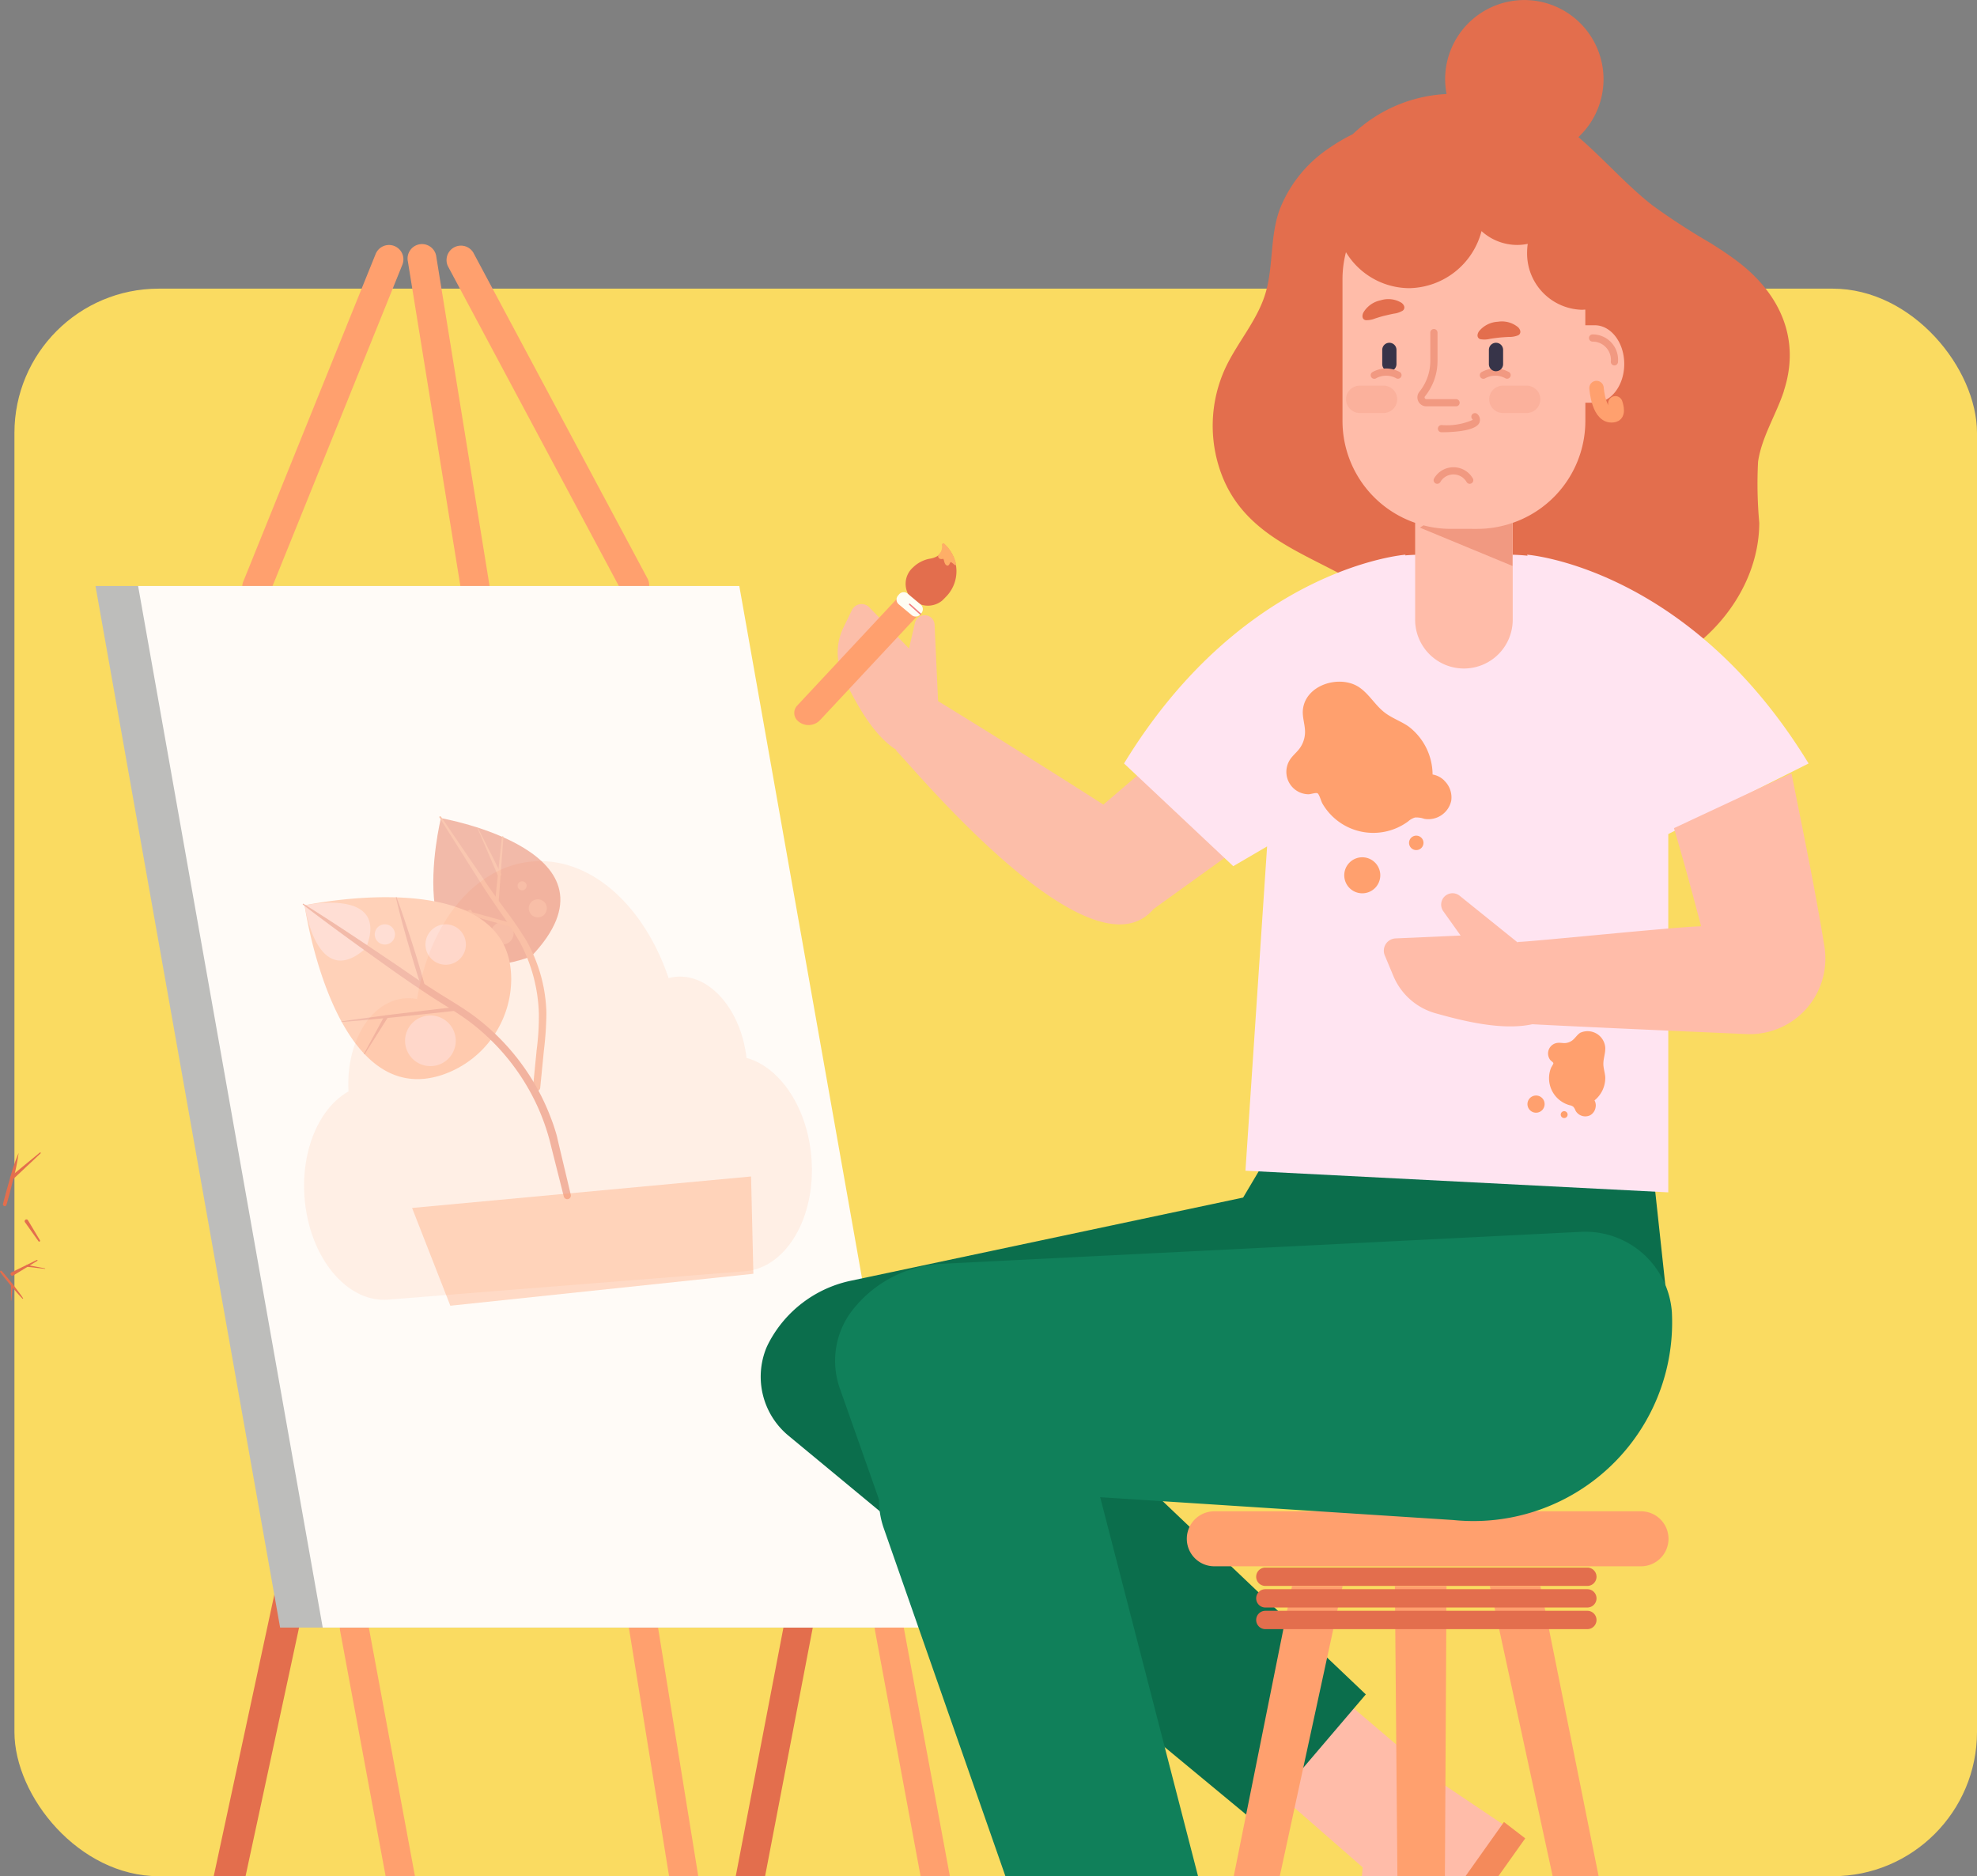 <svg xmlns="http://www.w3.org/2000/svg" xmlns:xlink="http://www.w3.org/1999/xlink" width="137" height="130" viewBox="0 0 137 130">
  <rect x="0" y="0" width="137" height="130" fill="#808080" stroke="none"/>
  <defs>
    <clipPath id="clip-path">
      <rect id="Rectangle_1934" data-name="Rectangle 1934" width="136" height="130" rx="10" transform="translate(193 89)" fill="#ffe4f1"/>
    </clipPath>
    <clipPath id="clip-path-2">
      <rect id="Rectangle_1921" data-name="Rectangle 1921" width="35.186" height="30.392" fill="none"/>
    </clipPath>
    <clipPath id="clip-path-3">
      <rect id="Rectangle_1925" data-name="Rectangle 1925" width="18.582" height="26.549" fill="none"/>
    </clipPath>
    <clipPath id="clip-path-4">
      <rect id="Rectangle_1922" data-name="Rectangle 1922" width="1.248" height="1.249" fill="none"/>
    </clipPath>
    <clipPath id="clip-path-5">
      <rect id="Rectangle_1923" data-name="Rectangle 1923" width="1.56" height="1.56" fill="none"/>
    </clipPath>
    <clipPath id="clip-path-6">
      <rect id="Rectangle_1924" data-name="Rectangle 1924" width="0.624" height="0.624" fill="none"/>
    </clipPath>
    <clipPath id="clip-path-7">
      <rect id="Rectangle_1926" data-name="Rectangle 1926" width="23.65" height="8.955" fill="none"/>
    </clipPath>
    <clipPath id="clip-path-8">
      <rect id="Rectangle_1930" data-name="Rectangle 1930" width="3.542" height="1.89" fill="none"/>
    </clipPath>
  </defs>
  <g id="Groupe_4760" data-name="Groupe 4760" transform="translate(-195 -89)">
    <rect id="Rectangle_340" data-name="Rectangle 340" width="136" height="110" rx="10" transform="translate(196 109)" fill="#fadb61"/>
    <g id="Groupe_de_masques_38" data-name="Groupe de masques 38" transform="translate(2)" clip-path="url(#clip-path)">
      <g id="Groupe_4185" data-name="Groupe 4185" transform="translate(142.763 89.001)">
        <g id="Groupe_4188" data-name="Groupe 4188" transform="translate(50.237 -0.001)">
          <path id="Tracé_5644" data-name="Tracé 5644" d="M132.3,141.853a1,1,0,0,0-.64-.421,1.007,1.007,0,0,0-1.166.794l-11.245,58.619a1,1,0,1,0,1.96.376L132.455,142.6a.993.993,0,0,0-.154-.749" transform="translate(-75.558 -32.822)" fill="#e36e4d"/>
          <path id="Tracé_5645" data-name="Tracé 5645" d="M85.481,142.494a1.09,1.09,0,0,0-.723-.452,1.074,1.074,0,0,0-1.259.783L70.979,200.988a.92.92,0,0,0,.142.716,1.089,1.089,0,0,0,.72.452,1.127,1.127,0,0,0,.2.018,1.065,1.065,0,0,0,1.061-.8l12.519-58.162a.923.923,0,0,0-.142-.716" transform="translate(-64.354 -32.963)" fill="#e36e4d"/>
          <path id="Tracé_5646" data-name="Tracé 5646" d="M95.316,22.708a1,1,0,0,0-1.844.016L84.325,45.359a1,1,0,1,0,1.851.748l9.146-22.635a1,1,0,0,0-.006-.764" transform="translate(-67.44 -5.128)" fill="#ffa06e"/>
          <path id="Tracé_5647" data-name="Tracé 5647" d="M114.837,46.2a1,1,0,0,0,1.761-.941L104.5,22.627a1,1,0,0,0-1.761.941Z" transform="translate(-71.703 -5.128)" fill="#ffa06e"/>
          <path id="Tracé_5648" data-name="Tracé 5648" d="M142.354,173.158l-10.285-55.439a.99.99,0,0,0-.419-.644.977.977,0,0,0-.744-.155,1,1,0,0,0-.8,1.163l3.614,19.482H118.257L99.713,22.939a1,1,0,1,0-1.971.319l18.492,114.307H98.683L95,117.719a1,1,0,0,0-1.964.364l10.285,55.439a1,1,0,0,0,.981.816.981.981,0,0,0,.183-.017,1,1,0,0,0,.8-1.163l-6.232-33.6h35.038l6.3,33.96a1,1,0,1,0,1.963-.364" transform="translate(-69.475 -5.129)" fill="#ffa06e"/>
          <path id="Tracé_5649" data-name="Tracé 5649" d="M70.977,52.876h41.661l12.793,72.168H83.77Z" transform="translate(-64.359 -12.272)" fill="#bdbdbb"/>
          <path id="Tracé_5650" data-name="Tracé 5650" d="M74.822,52.876h41.661l12.793,72.168H87.615Z" transform="translate(-65.251 -12.272)" fill="#fffbf7"/>
          <g id="Groupe_4153" data-name="Groupe 4153" transform="translate(21.073 59.667)" opacity="0.17">
            <g id="Groupe_4152" data-name="Groupe 4152">
              <g id="Groupe_4151" data-name="Groupe 4151" clip-path="url(#clip-path-2)">
                <path id="Tracé_5651" data-name="Tracé 5651" d="M120.46,91.335c-.382-3.317-2.512-5.811-4.863-5.624a3.128,3.128,0,0,0-.538.092c-1.689-5.014-5.395-8.4-9.407-8.082-4.029.32-7.163,4.283-8.023,9.534a3.131,3.131,0,0,0-.844-.049c-2.381.19-4.1,3.059-3.906,6.451-2.017,1.132-3.307,4.064-3.044,7.383.327,4.117,2.923,7.27,5.8,7.042l24.71-1.964c2.873-.228,4.938-3.751,4.611-7.868-.276-3.482-2.175-6.273-4.492-6.914" transform="translate(-89.801 -77.7)" fill="#feb48f"/>
              </g>
            </g>
          </g>
          <g id="Groupe_4165" data-name="Groupe 4165" transform="translate(20.976 56.557)" opacity="0.46">
            <g id="Groupe_4164" data-name="Groupe 4164">
              <g id="Groupe_4163" data-name="Groupe 4163" clip-path="url(#clip-path-3)">
                <path id="Tracé_5652" data-name="Tracé 5652" d="M101.989,73.82s13.209,2.293,6.254,9.586c-9.478,3.426-6.254-9.586-6.254-9.586" transform="translate(-92.41 -73.689)" fill="#e36e4d"/>
                <g id="Groupe_4156" data-name="Groupe 4156" transform="translate(15.667 5.755)" opacity="0.47">
                  <g id="Groupe_4155" data-name="Groupe 4155">
                    <g id="Groupe_4154" data-name="Groupe 4154" clip-path="url(#clip-path-4)">
                      <path id="Tracé_5653" data-name="Tracé 5653" d="M111.136,82.216a.624.624,0,1,1,.013-.882.624.624,0,0,1-.013.882" transform="translate(-110.077 -81.144)" fill="#ffa06e"/>
                    </g>
                  </g>
                </g>
                <g id="Groupe_4159" data-name="Groupe 4159" transform="translate(13.058 7.328)" opacity="0.47">
                  <g id="Groupe_4158" data-name="Groupe 4158">
                    <g id="Groupe_4157" data-name="Groupe 4157" clip-path="url(#clip-path-5)">
                      <path id="Tracé_5654" data-name="Tracé 5654" d="M108,84.533a.78.78,0,1,1,.016-1.1.78.78,0,0,1-.016,1.1" transform="translate(-106.679 -83.193)" fill="#ffa06e"/>
                    </g>
                  </g>
                </g>
                <g id="Groupe_4162" data-name="Groupe 4162" transform="translate(14.899 4.506)" opacity="0.47">
                  <g id="Groupe_4161" data-name="Groupe 4161">
                    <g id="Groupe_4160" data-name="Groupe 4160" clip-path="url(#clip-path-6)">
                      <path id="Tracé_5655" data-name="Tracé 5655" d="M109.6,80.054a.312.312,0,1,1,.006-.442.313.313,0,0,1-.006.442" transform="translate(-109.076 -79.518)" fill="#ffa06e"/>
                    </g>
                  </g>
                </g>
                <path id="Tracé_5656" data-name="Tracé 5656" d="M102.119,73.674l2.919,4.283c.475.723.986,1.417,1.492,2.113a25.488,25.488,0,0,1,1.479,2.152,10.635,10.635,0,0,1,1.419,5.05,22.964,22.964,0,0,1-.175,2.615L109,92.467a.25.25,0,0,1-.5-.048l.253-2.579a17.678,17.678,0,0,0,.151-2.552,11.181,11.181,0,0,0-1.282-4.855,25.116,25.116,0,0,0-1.4-2.155c-.49-.715-.984-1.427-1.438-2.162l-2.768-4.382a.055.055,0,0,1,.017-.075.054.054,0,0,1,.074.015" transform="translate(-92.54 -73.65)" fill="#f48a5b"/>
                <path id="Tracé_5657" data-name="Tracé 5657" d="M107.61,75.509l-.336,4.565a.125.125,0,1,1-.249-.018v0l.481-4.552a.052.052,0,0,1,.058-.046.052.052,0,0,1,.046.055" transform="translate(-93.701 -74.069)" fill="#f48a5b"/>
                <path id="Tracé_5658" data-name="Tracé 5658" d="M105.461,74.672l1.608,3.187a.125.125,0,0,1-.223.113l0-.007-1.413-3.278a.017.017,0,0,1,.009-.023.017.017,0,0,1,.022.008" transform="translate(-93.331 -73.885)" fill="#f48a5b"/>
                <path id="Tracé_5659" data-name="Tracé 5659" d="M106.962,83.128a.123.123,0,0,1-.033,0l-5.432-1.51a.125.125,0,1,1,.067-.24L107,82.883a.125.125,0,0,1-.034.245" transform="translate(-92.397 -75.442)" fill="#f48a5b"/>
                <path id="Tracé_5660" data-name="Tracé 5660" d="M102.106,83.657a.123.123,0,0,1-.1-.056.126.126,0,0,1,.036-.174l2.006-1.3a.125.125,0,1,1,.136.209l-2.006,1.3a.127.127,0,0,1-.068.019" transform="translate(-92.531 -75.612)" fill="#f48a5b"/>
                <path id="Tracé_5661" data-name="Tracé 5661" d="M89.851,81.516s14.3-3.062,14.314,5.109a7.038,7.038,0,0,1-4.6,6.577c-7.677,2.791-9.717-11.686-9.717-11.686" transform="translate(-89.715 -75.345)" fill="#ffa06e"/>
                <path id="Tracé_5662" data-name="Tracé 5662" d="M89.851,81.632S95.794,80.36,94.1,84.6c-3.406,3.047-4.253-2.973-4.253-2.973" transform="translate(-89.715 -75.461)" fill="#ffbca9"/>
                <path id="Tracé_5663" data-name="Tracé 5663" d="M103.551,84.8a1.4,1.4,0,1,1-1.4-1.4,1.4,1.4,0,0,1,1.4,1.4" transform="translate(-92.243 -75.912)" fill="#ffbca9"/>
                <path id="Tracé_5664" data-name="Tracé 5664" d="M102.424,93.38a1.755,1.755,0,1,1-1.755-1.755,1.755,1.755,0,0,1,1.755,1.755" transform="translate(-91.819 -77.822)" fill="#ffbca9"/>
                <path id="Tracé_5665" data-name="Tracé 5665" d="M97.576,84.1a.7.7,0,1,1-.7-.7.7.7,0,0,1,.7.7" transform="translate(-91.182 -75.912)" fill="#ffbca9"/>
                <path id="Tracé_5666" data-name="Tracé 5666" d="M89.729,81.547c2.011,1.258,3.981,2.576,5.943,3.9.988.657,1.944,1.351,2.943,1.978.986.647,2.026,1.218,3,1.945a15.862,15.862,0,0,1,4.593,5.5,15.685,15.685,0,0,1,.718,1.659c.111.279.2.574.291.862s.141.577.213.866l.824,3.463a.25.25,0,0,1-.485.118L106.9,98.4a15,15,0,0,0-1.18-3.284,15.345,15.345,0,0,0-4.411-5.343c-.923-.7-1.962-1.283-2.953-1.941s-1.974-1.329-2.934-2.02c-1.93-1.375-3.852-2.761-5.733-4.207a.036.036,0,0,1,.041-.058" transform="translate(-89.674 -75.482)" fill="#e36e4d"/>
                <path id="Tracé_5667" data-name="Tracé 5667" d="M98.131,80.955c.384,1.019.717,2.053,1.053,3.087s.648,2.075.93,3.125a.125.125,0,0,1-.239.072c-.347-1.031-.652-2.073-.956-3.116s-.588-2.093-.833-3.154a.023.023,0,0,1,.018-.028.024.024,0,0,1,.028.015" transform="translate(-91.627 -75.342)" fill="#e36e4d"/>
                <path id="Tracé_5668" data-name="Tracé 5668" d="M101.174,91.106c-1.328.163-2.661.289-3.992.432-.665.074-1.333.125-2,.19s-1.333.121-2,.169a.019.019,0,0,1-.02-.018.019.019,0,0,1,.015-.02c.662-.1,1.325-.192,1.989-.278s1.326-.184,1.991-.258c1.329-.156,2.657-.327,3.988-.464a.125.125,0,0,1,.028.248" transform="translate(-90.484 -77.644)" fill="#e36e4d"/>
                <path id="Tracé_5669" data-name="Tracé 5669" d="M96.825,91.82,95.257,94.3a.029.029,0,0,1-.049-.029l1.4-2.58a.125.125,0,1,1,.219.119l0,.007" transform="translate(-90.958 -77.823)" fill="#e36e4d"/>
              </g>
            </g>
          </g>
          <g id="Groupe_4168" data-name="Groupe 4168" transform="translate(28.556 81.517)" opacity="0.36">
            <g id="Groupe_4167" data-name="Groupe 4167">
              <g id="Groupe_4166" data-name="Groupe 4166" clip-path="url(#clip-path-7)">
                <path id="Tracé_5670" data-name="Tracé 5670" d="M99.546,108.335l23.491-2.181.16,6.741-21,2.214Z" transform="translate(-99.546 -106.154)" fill="#ffa06e"/>
              </g>
            </g>
          </g>
          <path id="Tracé_5684" data-name="Tracé 5684" d="M63.709,104.034a13.135,13.135,0,0,1-.369,1.809q-.218.9-.47,1.782a.124.124,0,0,1-.154.086.126.126,0,0,1-.088-.151q.228-.893.489-1.777a13.054,13.054,0,0,1,.591-1.749" transform="translate(-62.42 -24.145)" fill="#e36e4d"/>
          <path id="Tracé_5685" data-name="Tracé 5685" d="M65.378,104.052l-1.9,1.786a.125.125,0,0,1-.171-.182l.006-.005,2.016-1.658a.04.04,0,0,1,.055.006.039.039,0,0,1,0,.053" transform="translate(-62.569 -24.134)" fill="#e36e4d"/>
          <path id="Tracé_5687" data-name="Tracé 5687" d="M64.8,110.069l.845,1.41a.061.061,0,0,1-.1.066l-.952-1.339a.125.125,0,0,1,.2-.145l.005.008" transform="translate(-62.871 -25.532)" fill="#e36e4d"/>
          <path id="Tracé_5690" data-name="Tracé 5690" d="M65.169,113.744,63.5,114.762a.125.125,0,1,1-.131-.213l.01-.005,1.754-.859a.034.034,0,0,1,.033.059" transform="translate(-62.58 -26.385)" fill="#e36e4d"/>
          <path id="Tracé_5691" data-name="Tracé 5691" d="M66.022,114.407l-1.261-.146a.063.063,0,0,1,.015-.124h0l1.246.238a.016.016,0,0,1,.013.018.016.016,0,0,1-.018.013" transform="translate(-62.903 -26.49)" fill="#e36e4d"/>
          <path id="Tracé_5692" data-name="Tracé 5692" d="M62.466,114.671c.275.293.517.612.776.918.238.323.492.632.713.969a.025.025,0,0,1-.007.035.024.024,0,0,1-.031,0c-.286-.283-.538-.6-.8-.894-.247-.315-.511-.617-.743-.945a.063.063,0,0,1,.015-.088.062.062,0,0,1,.081.008" transform="translate(-62.358 -26.61)" fill="#e36e4d"/>
          <path id="Tracé_5693" data-name="Tracé 5693" d="M63.474,116.009l-.1,1.011a.014.014,0,0,1-.015.012.014.014,0,0,1-.012-.014l0-1.015a.061.061,0,0,1,.062-.062.063.063,0,0,1,.063.062v.006" transform="translate(-62.588 -26.909)" fill="#e36e4d"/>
          <path id="Tracé_5726" data-name="Tracé 5726" d="M211.367,27.1c1.186-3.6-.258-6.74-3.176-8.966-.621-.474-1.275-.9-1.939-1.317a46.032,46.032,0,0,1-3.963-2.573c-1.815-1.409-3.4-3.251-5.154-4.744A5.488,5.488,0,1,0,187.9,5.489a5.556,5.556,0,0,0,.1,1.024,10.13,10.13,0,0,0-6.5,2.783,13.041,13.041,0,0,0-1.767,1.052,9.078,9.078,0,0,0-3.307,4.19c-.66,1.831-.425,3.829-.948,5.687-.543,1.928-1.968,3.475-2.814,5.291a9.547,9.547,0,0,0-.106,7.727c1.9,4.389,6.567,5.315,10.2,7.773,5.6,3.79,11.226,7.967,18.4,5.832,4.66-1.387,8.494-5.759,8.511-10.621a29.746,29.746,0,0,1-.084-4.238c.256-1.723,1.247-3.24,1.792-4.895" transform="translate(-87.757 0.001)" fill="#e36e4d"/>
          <path id="Tracé_5727" data-name="Tracé 5727" d="M193.676,162.253l-5.152-3.461.019-.028-7.492-6.366-4.679,6.351,6.877,6.007-.415,4.992a.628.628,0,0,1-.049.2l-1.338,3.184a4.139,4.139,0,0,0,1.222,4.593.718.718,0,0,0,1.072-.047l10.2-14.359a.778.778,0,0,0-.261-1.068" transform="translate(-88.821 -35.371)" fill="#ffbca9"/>
          <path id="Tracé_5728" data-name="Tracé 5728" d="M194.763,164.4l-4.779,6.73-4.746-.753a1.122,1.122,0,0,0-1.3,1.156l.106,2.427,2.633,1.821-2.816,3.965a.487.487,0,0,0,.137.653l1.09.833,11.149-15.7Z" transform="translate(-90.543 -38.155)" fill="#f48a5b"/>
          <path id="Tracé_5729" data-name="Tracé 5729" d="M194.062,115.849l-1.6-14.807-24.657-.389-3.373,5.685L137.253,112.1a8.365,8.365,0,0,0-5.687,4.291c-.063.121-.121.243-.175.367a5.3,5.3,0,0,0,1.593,6.126l32.358,26.785,7.592-8.905-15.823-15.05,17.95-1.7a13.914,13.914,0,0,0,12.207-9.15Z" transform="translate(-78.287 -23.361)" fill="#0b6e4c"/>
          <path id="Tracé_5730" data-name="Tracé 5730" d="M200.933,140.175h-29.57a1.9,1.9,0,1,1,0-3.81h29.57a1.9,1.9,0,1,1,0,3.81" transform="translate(-87.216 -31.649)" fill="#ffa06e"/>
          <path id="Tracé_5731" data-name="Tracé 5731" d="M198.667,142.714H176.353a.635.635,0,1,1,0-1.27h22.314a.635.635,0,1,1,0,1.27" transform="translate(-88.669 -32.828)" fill="#e36e4d"/>
          <path id="Tracé_5732" data-name="Tracé 5732" d="M167.086,188.471l2.774.076L167.314,200.3,179.706,143.1H176.2Z" transform="translate(-86.665 -33.212)" fill="#ffa06e"/>
          <path id="Tracé_5733" data-name="Tracé 5733" d="M166.4,202.185h0l-2.222,11.062a1.441,1.441,0,0,0,1.283,1.8,1.237,1.237,0,0,0,1.166-1.027l2.547-11.758Z" transform="translate(-85.984 -46.926)" fill="#e36e4d"/>
          <path id="Tracé_5734" data-name="Tracé 5734" d="M209.416,188.471,200.3,143.1H196.8L209.189,200.3l-2.547-11.758Z" transform="translate(-93.561 -33.212)" fill="#ffa06e"/>
          <path id="Tracé_5735" data-name="Tracé 5735" d="M214.614,213.247l-2.222-11.062-2.774.076,2.547,11.757a1.235,1.235,0,0,0,1.166,1.028,1.442,1.442,0,0,0,1.283-1.8" transform="translate(-96.537 -46.926)" fill="#e36e4d"/>
          <path id="Tracé_5736" data-name="Tracé 5736" d="M188.236,143.1l.392,45.373h2.933l-.006,1.09.258-46.463Z" transform="translate(-91.574 -33.212)" fill="#ffa06e"/>
          <path id="Tracé_5737" data-name="Tracé 5737" d="M188.746,202.185h0l.014,1.619.084,9.691a1.575,1.575,0,0,0,1.479,1.643,1.378,1.378,0,0,0,1.293-1.441l.055-9.848,0-.572.006-1.09Z" transform="translate(-91.693 -46.926)" fill="#e36e4d"/>
          <path id="Tracé_5738" data-name="Tracé 5738" d="M198.667,144.664H176.353a.635.635,0,0,1,0-1.27h22.314a.635.635,0,1,1,0,1.27" transform="translate(-88.669 -33.281)" fill="#e36e4d"/>
          <path id="Tracé_5739" data-name="Tracé 5739" d="M198.667,146.614H176.353a.635.635,0,1,1,0-1.27h22.314a.635.635,0,1,1,0,1.27" transform="translate(-88.669 -33.733)" fill="#e36e4d"/>
          <path id="Tracé_5740" data-name="Tracé 5740" d="M174.138,194.4,171,189.053l.03-.018-3.993-8.984-6.969,3.694,3.593,8.394-2.537,4.319a.7.7,0,0,1-.133.162L158.4,198.91a4.139,4.139,0,0,0-.891,4.669.718.718,0,0,0,.987.422l15.413-8.52a.777.777,0,0,0,.227-1.076" transform="translate(-84.362 -41.789)" fill="#ffbca9"/>
          <path id="Tracé_5741" data-name="Tracé 5741" d="M173.842,197.631l-7.224,3.993-3.95-2.734a1.122,1.122,0,0,0-1.669.48l-.957,2.232,1.583,2.782-4.256,2.353a.485.485,0,0,0-.159.648l.621,1.223,16.853-9.316Z" transform="translate(-84.359 -45.869)" fill="#f48a5b"/>
          <path id="Tracé_5742" data-name="Tracé 5742" d="M195.709,116.756a6.01,6.01,0,0,0-6.337-5.606l-44.249,2.212a8.365,8.365,0,0,0-6.328,3.38,5.731,5.731,0,0,0-.731,5.3l2.7,7.658a5.891,5.891,0,0,0,.306,1.924l13.348,38.17,11.155-3.538-9.484-36.723,24.474,1.583a13.766,13.766,0,0,0,15.145-14.358" transform="translate(-79.85 -25.795)" fill="#10805a"/>
          <path id="Tracé_5743" data-name="Tracé 5743" d="M159.121,66.041,156.364,68.4c-4.064-2.608-9.193-5.789-11.454-7.171l-.241-5.289a.691.691,0,0,0-1.364-.124l-.409,1.768-2.758-2.859a.746.746,0,0,0-1.2.2l-.589,1.214a3.925,3.925,0,0,0-.008,3.418c.8,1.669,2.024,4.022,3.684,5.055l-.031.045c.511.347,13.373,16.225,17.843,10.983L167.25,70.3Z" transform="translate(-79.904 -12.65)" fill="#fcbea9"/>
          <path id="Tracé_5744" data-name="Tracé 5744" d="M134.27,62.417h0a1.1,1.1,0,0,0,1.558-.054l6.865-7.352-1.348-1.259-7.111,7.616a.742.742,0,0,0,.036,1.048" transform="translate(-78.994 -12.475)" fill="#ffa06e"/>
          <path id="Tracé_5745" data-name="Tracé 5745" d="M145.719,50.106c.894-.137.954-.671.916-.966a.067.067,0,0,1,.114-.056,2.51,2.51,0,0,1,.089,3.692l-.015.018-.2.2-.005.005a1.565,1.565,0,0,1-2.351-.435,1.514,1.514,0,0,1,.326-1.86,2.265,2.265,0,0,1,1.128-.6" transform="translate(-81.325 -11.387)" fill="#e36e4d"/>
          <path id="Tracé_5746" data-name="Tracé 5746" d="M147.055,49.8a.721.721,0,0,0,.229-.662.1.1,0,0,1,.055-.1.1.1,0,0,1,.117.018,2.856,2.856,0,0,1,.8,1.348c.012.05.021.105-.015.127s-.084-.015-.158-.078a.874.874,0,0,0-.187-.134c-.016-.006-.048.053-.068.093-.04.078-.089.175-.18.152l-.013,0c-.132-.044-.177-.212-.209-.336a.4.4,0,0,0-.049-.133c-.22.057-.3-.031-.334-.088a.182.182,0,0,1,.008-.2" transform="translate(-82.009 -11.377)" fill="#feae67"/>
          <path id="Tracé_5747" data-name="Tracé 5747" d="M143.415,54.271l.9.751a.427.427,0,0,0,.6-.053l.072-.086a.428.428,0,0,0-.053-.6l-.9-.751a.427.427,0,0,0-.6.053l-.072.086a.427.427,0,0,0,.053.6" transform="translate(-81.136 -12.4)" fill="#fffdf3"/>
          <path id="Tracé_5748" data-name="Tracé 5748" d="M145.173,55.238a.049.049,0,0,0,.048-.082l-.754-.676a.05.05,0,0,0-.069,0,.049.049,0,0,0,0,.069l.754.675a.058.058,0,0,0,.018.01" transform="translate(-81.396 -12.641)" fill="#f27e7f"/>
          <path id="Tracé_5749" data-name="Tracé 5749" d="M211.229,64.516c-8.314-13.632-19.506-14.466-19.506-14.466l.031.07a12.865,12.865,0,0,0-1.319-.07H184.4q-.569,0-1.125.049l.023-.049s-11.192.835-19.506,14.466l7.568,7.117,2.346-1.37-1.5,22.47,29.3,1.5V69.406Z" transform="translate(-85.9 -11.616)" fill="#ffe4f1"/>
          <path id="Tracé_5750" data-name="Tracé 5750" d="M189.395,68.363a1.5,1.5,0,0,0-.816-.424,4.211,4.211,0,0,0-1.669-3.331c-.524-.362-1.144-.571-1.648-.959-.66-.507-1.079-1.287-1.768-1.752-1.318-.891-3.709-.2-3.9,1.541-.057.526.154,1.048.147,1.577a1.956,1.956,0,0,1-.395,1.144c-.194.254-.451.459-.63.724a1.553,1.553,0,0,0,1.251,2.426c.157.007.519-.131.639-.068s.257.567.334.7a4.07,4.07,0,0,0,5.952,1.243,1.243,1.243,0,0,1,.472-.266,1.649,1.649,0,0,1,.645.094,1.625,1.625,0,0,0,1.861-1.246,1.6,1.6,0,0,0-.479-1.4" transform="translate(-89.306 -14.275)" fill="#ffa06e"/>
          <path id="Tracé_5751" data-name="Tracé 5751" d="M190.515,75.9a.5.5,0,1,1-.5-.5.5.5,0,0,1,.5.5" transform="translate(-91.872 -17.499)" fill="#ffa06e"/>
          <path id="Tracé_5752" data-name="Tracé 5752" d="M186.163,78.6a1.248,1.248,0,1,1-1.248-1.248,1.248,1.248,0,0,1,1.248,1.248" transform="translate(-90.514 -17.952)" fill="#ffa06e"/>
          <path id="Tracé_5753" data-name="Tracé 5753" d="M205.36,98.26a.715.715,0,0,0-.084-.43,2.006,2.006,0,0,0,.746-1.612c-.021-.3-.127-.6-.132-.9-.006-.4.16-.784.129-1.179a1.229,1.229,0,0,0-1.732-.994c-.213.135-.345.369-.544.523a.923.923,0,0,1-.544.192c-.153,0-.3-.031-.457-.019a.74.74,0,0,0-.533,1.186c.044.061.2.154.215.218s-.135.264-.161.332a1.939,1.939,0,0,0,1.3,2.589.59.59,0,0,1,.239.1.781.781,0,0,1,.157.269.774.774,0,0,0,1.017.324.764.764,0,0,0,.381-.6" transform="translate(-94.782 -21.585)" fill="#ffa06e"/>
          <path id="Tracé_5754" data-name="Tracé 5754" d="M203.589,100.686a.238.238,0,1,1,.038-.334.237.237,0,0,1-.038.334" transform="translate(-95.048 -23.27)" fill="#ffa06e"/>
          <path id="Tracé_5755" data-name="Tracé 5755" d="M201.166,99.909a.595.595,0,1,1,.094-.835.6.6,0,0,1-.094.835" transform="translate(-94.351 -22.942)" fill="#ffa06e"/>
          <path id="Tracé_5756" data-name="Tracé 5756" d="M215.487,69.786c.8,4.015,1.647,8.061,2.281,11.992a5.239,5.239,0,0,1-5.4,6.068c-4.912-.215-11.418-.5-14.84-.682-2.093.456-4.8-.223-6.719-.763a4.477,4.477,0,0,1-2.914-2.586l-.593-1.42a.851.851,0,0,1,.731-1.177l4.524-.2-1.2-1.683a.788.788,0,0,1,1.136-1.072l4.031,3.246v-.048c.675.016,10.86-1.044,12.7-1.084-.018-.042-.873-3.395-1.881-6.8,0,0,8.145-3.811,8.149-3.793" transform="translate(-91.341 -16.196)" fill="#ffbca9"/>
          <path id="Tracé_5757" data-name="Tracé 5757" d="M200.985,27.376h-.652V26.29c-.078,0-.154.012-.233.012a3.9,3.9,0,0,1-3.8-3.993,4.169,4.169,0,0,1,.044-.575,3.611,3.611,0,0,1-.733.076,3.681,3.681,0,0,1-2.47-.96,5.271,5.271,0,0,1-5.017,3.955,5.164,5.164,0,0,1-4.377-2.492,7.45,7.45,0,0,0-.24,1.844v9.85a7.469,7.469,0,0,0,5.034,7.057v6.655a3.381,3.381,0,1,0,6.761,0V41.066a7.471,7.471,0,0,0,5.034-7.059V32.743h.652c1.128,0,2.043-1.2,2.043-2.684s-.915-2.684-2.043-2.684" transform="translate(-90.476 -4.838)" fill="#ffbca9"/>
          <path id="Tracé_5758" data-name="Tracé 5758" d="M192.6,47.594a7.454,7.454,0,0,1-1.859-.243l-.243.16,6.41,2.652v-2.98a7.443,7.443,0,0,1-2.43.412Z" transform="translate(-92.1 -10.95)" fill="#f19981"/>
          <path id="Tracé_5759" data-name="Tracé 5759" d="M206.431,35.011s.147,2.152,1.226,1.866c.341-.091.08-.806.08-.806" transform="translate(-95.797 -8.125)" fill="none" stroke="#ffa06e" stroke-linecap="round" stroke-width="1"/>
          <g id="Groupe_4180" data-name="Groupe 4180" transform="translate(93.278 26.724)" opacity="0.32">
            <g id="Groupe_4179" data-name="Groupe 4179">
              <g id="Groupe_4178" data-name="Groupe 4178" clip-path="url(#clip-path-8)">
                <path id="Tracé_5760" data-name="Tracé 5760" d="M186.427,36.689h-1.653a.945.945,0,0,1,0-1.89h1.653a.945.945,0,0,1,0,1.89" transform="translate(-183.829 -34.8)" fill="#f19981"/>
              </g>
            </g>
          </g>
          <g id="Groupe_4183" data-name="Groupe 4183" transform="translate(103.197 26.724)" opacity="0.32">
            <g id="Groupe_4182" data-name="Groupe 4182">
              <g id="Groupe_4181" data-name="Groupe 4181" clip-path="url(#clip-path-8)">
                <path id="Tracé_5761" data-name="Tracé 5761" d="M199.345,36.689h-1.653a.945.945,0,0,1,0-1.89h1.653a.945.945,0,0,1,0,1.89" transform="translate(-196.747 -34.8)" fill="#f19981"/>
              </g>
            </g>
          </g>
          <path id="Tracé_5762" data-name="Tracé 5762" d="M191.982,43.308a.245.245,0,0,1-.125-.034.25.25,0,0,1-.091-.341,1.549,1.549,0,0,1,2.682,0,.249.249,0,0,1-.432.25,1.05,1.05,0,0,0-1.818,0,.249.249,0,0,1-.216.124" transform="translate(-92.386 -9.785)" fill="#f19981"/>
          <path id="Tracé_5763" data-name="Tracé 5763" d="M207.514,32.321a.249.249,0,0,1-.25-.25,1.264,1.264,0,0,0-1.263-1.4.25.25,0,0,1,0-.5,1.759,1.759,0,0,1,1.761,1.9.249.249,0,0,1-.25.25" transform="translate(-95.64 -7.001)" fill="#f19981"/>
          <path id="Tracé_5764" data-name="Tracé 5764" d="M192.946,35.044h-2.059a.619.619,0,0,1-.481-1.009,3.4,3.4,0,0,0,.756-2.136V29.937a.25.25,0,1,1,.5,0V31.9a3.9,3.9,0,0,1-.868,2.45.117.117,0,0,0-.015.127.114.114,0,0,0,.107.068h2.059a.25.25,0,1,1,0,.5" transform="translate(-92.046 -6.89)" fill="#f19981"/>
          <path id="Tracé_5765" data-name="Tracé 5765" d="M187.587,32.9h0a.493.493,0,0,1-.493-.493V31.42a.493.493,0,0,1,.986,0v.985a.493.493,0,0,1-.493.493" transform="translate(-91.309 -7.177)" fill="#373449"/>
          <path id="Tracé_5766" data-name="Tracé 5766" d="M188.1,27.79a1.573,1.573,0,0,1-.62.209c-.229.045-.457.1-.653.146s-.422.117-.644.189a1.568,1.568,0,0,1-.642.117c-.188-.028-.309-.215-.174-.519a1.8,1.8,0,0,1,1.2-.858,1.754,1.754,0,0,1,1.45.174c.257.2.235.427.082.543" transform="translate(-90.895 -6.266)" fill="#e36e4d"/>
          <path id="Tracé_5767" data-name="Tracé 5767" d="M196.146,33.964a.25.25,0,0,1-.111-.473,1.942,1.942,0,0,1,1.9.015.25.25,0,0,1-.275.417,1.448,1.448,0,0,0-1.405.015.252.252,0,0,1-.111.026" transform="translate(-93.352 -7.717)" fill="#f19981"/>
          <path id="Tracé_5768" data-name="Tracé 5768" d="M197.211,32.9h0a.493.493,0,0,1-.493-.493V31.42a.493.493,0,1,1,.986,0v.985a.493.493,0,0,1-.493.493" transform="translate(-93.543 -7.177)" fill="#373449"/>
          <path id="Tracé_5769" data-name="Tracé 5769" d="M198.512,29.964a1.572,1.572,0,0,1-.644.114c-.232.01-.465.026-.668.047s-.434.052-.664.09a1.573,1.573,0,0,1-.652.019c-.181-.056-.274-.26-.094-.54a1.8,1.8,0,0,1,1.315-.668,1.753,1.753,0,0,1,1.408.389c.224.239.169.458,0,.549" transform="translate(-93.305 -6.733)" fill="#e36e4d"/>
          <path id="Tracé_5770" data-name="Tracé 5770" d="M186.3,33.964a.25.25,0,0,1-.111-.473,1.942,1.942,0,0,1,1.9.015.25.25,0,0,1-.275.417,1.448,1.448,0,0,0-1.405.015.252.252,0,0,1-.111.026" transform="translate(-91.068 -7.717)" fill="#f19981"/>
          <path id="Tracé_5771" data-name="Tracé 5771" d="M192.367,38.6a.25.25,0,1,1,0-.5,4.433,4.433,0,0,0,2.168-.359s-.013-.024-.044-.061a.249.249,0,0,1,.385-.316.529.529,0,0,1,.111.587c-.278.586-1.925.649-2.621.649" transform="translate(-92.475 -8.65)" fill="#f19981"/>
        </g>
      </g>
    </g>
  </g>
</svg>
